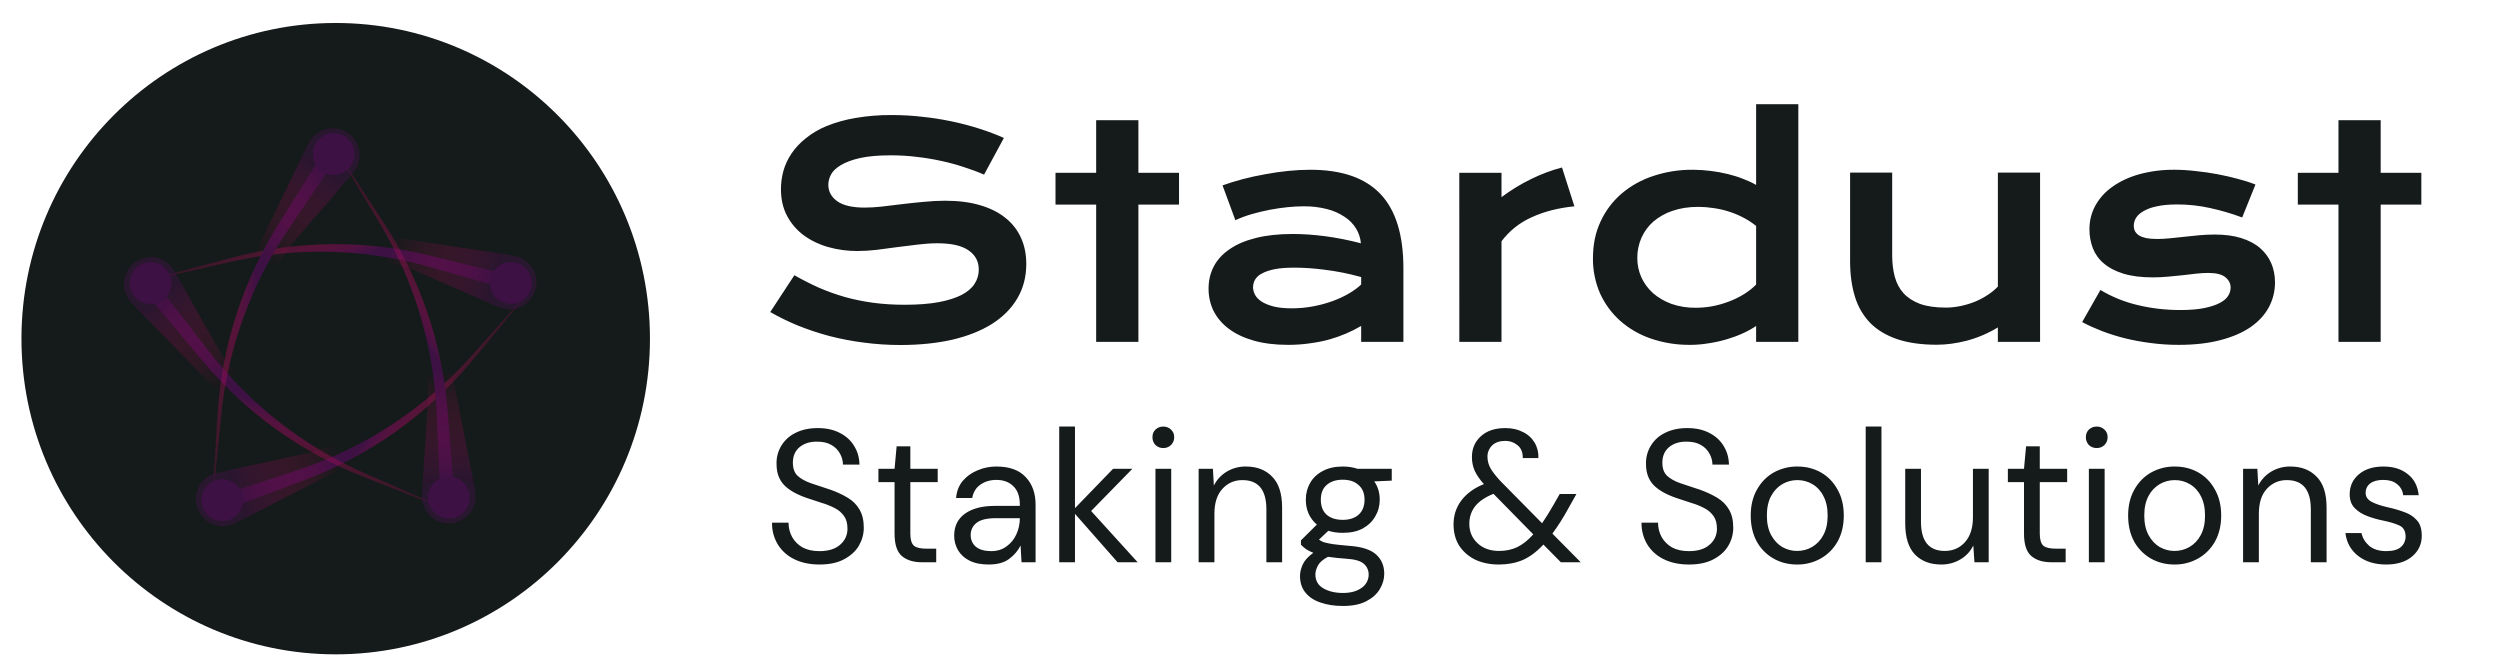 <svg width="103" height="27" viewBox="0 0 103 27" fill="none" xmlns="http://www.w3.org/2000/svg">
<g clip-path="url(#clip0_670_3976)">
<path d="M26.778 13.953C26.778 21.136 20.981 26.959 13.831 26.959C6.681 26.959 0.884 21.136 0.884 13.953C0.884 6.77 6.681 0.947 13.831 0.947C20.981 0.947 26.778 6.77 26.778 13.953Z" fill="#151A1A"/>
<path d="M22.003 11.779L19.487 14.825C17.64 17.064 15.232 18.778 12.508 19.793L8.699 21.211L8.742 20.534L12.29 19.358C15.033 18.447 17.488 16.834 19.409 14.682L22.003 11.779Z" fill="url(#paint0_linear_670_3976)"/>
<path d="M5.533 11.688L9.562 10.614C12.236 9.9 15.049 9.873 17.737 10.536L21.908 11.563L21.486 12.071L17.675 10.992C15.027 10.242 12.233 10.168 9.549 10.777L5.534 11.687L5.533 11.688Z" fill="url(#paint1_linear_670_3976)"/>
<path d="M22.063 11.923C22.14 11.639 22.1 11.336 21.953 11.081C21.807 10.825 21.565 10.638 21.28 10.56C21.019 10.49 19.155 10.236 17.197 9.922C14.717 9.526 11.739 9.662 11.65 9.994C11.562 10.323 14.571 10.29 16.928 11.077C18.748 11.856 20.248 12.547 20.706 12.71C20.847 12.748 20.994 12.757 21.139 12.738C21.283 12.719 21.423 12.671 21.549 12.598C21.675 12.525 21.785 12.428 21.873 12.312C21.962 12.197 22.026 12.065 22.063 11.924V11.923Z" fill="url(#paint2_linear_670_3976)" fill-opacity="0.5"/>
<path d="M21.909 11.662C21.909 12.139 21.524 12.525 21.05 12.525C20.937 12.524 20.825 12.502 20.721 12.458C20.616 12.414 20.521 12.351 20.442 12.271C20.362 12.191 20.299 12.095 20.256 11.991C20.213 11.887 20.191 11.775 20.191 11.662C20.191 11.185 20.576 10.799 21.05 10.799C21.524 10.799 21.909 11.186 21.909 11.662Z" fill="#3D1144"/>
<path d="M18.867 21.175L14.985 19.652C12.402 18.637 10.118 16.992 8.341 14.866L5.578 11.562L6.217 11.402L8.658 14.534C10.351 16.707 12.562 18.424 15.09 19.528L18.866 21.175L18.867 21.175Z" fill="url(#paint3_linear_670_3976)"/>
<path d="M5.531 10.83C5.299 11.013 5.15 11.28 5.114 11.573C5.079 11.865 5.161 12.16 5.342 12.393C5.508 12.606 6.848 13.935 8.225 15.365C9.971 17.18 12.433 18.868 12.703 18.656C12.97 18.446 10.544 16.656 9.13 14.606C8.142 12.884 7.355 11.427 7.086 11.02C6.997 10.905 6.886 10.809 6.759 10.737C6.633 10.665 6.493 10.619 6.348 10.601C6.204 10.584 6.057 10.595 5.917 10.634C5.776 10.673 5.645 10.74 5.531 10.83Z" fill="url(#paint4_linear_670_3976)" fill-opacity="0.5"/>
<path d="M7.062 11.662C7.062 12.139 6.677 12.524 6.203 12.524C6.09 12.524 5.978 12.501 5.873 12.457C5.769 12.414 5.674 12.35 5.594 12.27C5.515 12.19 5.452 12.095 5.409 11.99C5.366 11.886 5.344 11.774 5.345 11.661C5.345 11.184 5.729 10.798 6.203 10.798C6.678 10.798 7.062 11.185 7.062 11.661L7.062 11.662Z" fill="#3D1144"/>
<path d="M13.5 5.631L15.786 9.132C17.305 11.461 18.217 14.131 18.439 16.899L18.786 21.2L18.172 20.959L17.989 16.986C17.863 14.226 17.051 11.541 15.628 9.171L13.5 5.631Z" fill="url(#paint5_linear_670_3976)"/>
<path d="M18.581 21.56C18.875 21.535 19.147 21.393 19.337 21.168C19.527 20.943 19.619 20.652 19.594 20.359C19.571 20.088 19.179 18.239 18.811 16.283C18.344 13.804 17.209 11.034 16.868 11.062C16.53 11.091 17.578 13.925 17.638 16.419C17.523 18.403 17.384 20.055 17.385 20.543C17.436 21.156 17.971 21.611 18.581 21.56Z" fill="url(#paint6_linear_670_3976)" fill-opacity="0.5"/>
<path d="M19.354 20.498C19.354 20.974 18.968 21.361 18.495 21.361C18.381 21.36 18.269 21.338 18.165 21.294C18.06 21.251 17.966 21.187 17.886 21.107C17.806 21.027 17.743 20.932 17.7 20.827C17.657 20.723 17.635 20.611 17.636 20.498C17.636 20.021 18.02 19.636 18.495 19.636C18.969 19.636 19.354 20.021 19.354 20.498Z" fill="#3D1144"/>
<path d="M8.703 21.248L8.96 17.069C9.13 14.296 9.991 11.609 11.466 9.251L13.753 5.599L14.101 6.162L11.878 9.454C10.332 11.746 9.381 14.384 9.11 17.133L8.703 21.248Z" fill="url(#paint7_linear_670_3976)"/>
<path d="M14.301 5.455C14.178 5.376 14.041 5.323 13.897 5.299C13.753 5.274 13.606 5.277 13.464 5.31C13.322 5.342 13.188 5.402 13.069 5.486C12.95 5.57 12.849 5.677 12.772 5.8C12.628 6.029 11.831 7.742 10.951 9.526C9.837 11.787 9.08 14.684 9.369 14.868C9.655 15.05 10.52 12.153 11.968 10.127C13.251 8.614 14.353 7.381 14.645 6.99C14.802 6.74 14.854 6.439 14.79 6.151C14.725 5.864 14.55 5.614 14.301 5.455Z" fill="url(#paint8_linear_670_3976)" fill-opacity="0.5"/>
<path d="M14.607 6.346C14.607 6.823 14.222 7.209 13.748 7.209C13.635 7.208 13.523 7.186 13.418 7.142C13.314 7.098 13.219 7.035 13.139 6.955C13.06 6.875 12.996 6.78 12.954 6.675C12.911 6.571 12.889 6.459 12.889 6.346C12.889 5.87 13.274 5.484 13.748 5.484C14.222 5.484 14.607 5.87 14.607 6.346Z" fill="#3D1144"/>
<path d="M8.139 20.962C8.19 21.098 8.267 21.223 8.366 21.329C8.466 21.435 8.585 21.521 8.718 21.581C8.851 21.641 8.994 21.674 9.14 21.679C9.286 21.684 9.431 21.66 9.567 21.608C9.82 21.512 11.481 20.625 13.252 19.73C15.495 18.597 17.834 16.739 17.713 16.417C17.593 16.099 15.169 17.891 12.799 18.635C10.869 19.071 9.25 19.391 8.783 19.527C8.507 19.633 8.285 19.843 8.164 20.112C8.044 20.381 8.035 20.686 8.139 20.962Z" fill="url(#paint9_linear_670_3976)" fill-opacity="0.5"/>
<path d="M10.018 20.605C10.018 21.082 9.633 21.468 9.159 21.468C9.046 21.468 8.934 21.445 8.829 21.401C8.725 21.358 8.63 21.294 8.551 21.214C8.471 21.134 8.408 21.039 8.365 20.934C8.322 20.83 8.3 20.718 8.301 20.605C8.301 20.128 8.685 19.743 9.159 19.743C9.633 19.743 10.018 20.129 10.018 20.605Z" fill="#3D1144"/>
<path d="M33.764 23.258C33.367 23.258 33.022 23.185 32.728 23.041C32.448 22.908 32.212 22.698 32.048 22.435C31.884 22.163 31.801 21.851 31.808 21.534H32.488C32.488 21.747 32.537 21.943 32.635 22.124C32.733 22.3 32.875 22.443 33.061 22.552C33.251 22.655 33.485 22.707 33.764 22.707C34.13 22.707 34.413 22.619 34.614 22.442C34.815 22.267 34.916 22.046 34.916 21.783C34.916 21.565 34.869 21.392 34.776 21.263C34.679 21.124 34.549 21.012 34.397 20.936C34.225 20.846 34.043 20.773 33.856 20.719C33.655 20.657 33.444 20.587 33.222 20.51C32.806 20.364 32.496 20.186 32.296 19.974C32.095 19.756 31.994 19.474 31.994 19.128C31.983 18.858 32.052 18.592 32.192 18.361C32.333 18.13 32.538 17.946 32.782 17.831C33.04 17.702 33.344 17.637 33.694 17.637C34.039 17.637 34.338 17.701 34.59 17.831C34.848 17.959 35.047 18.138 35.186 18.366C35.33 18.594 35.405 18.853 35.41 19.142H34.73C34.73 18.992 34.691 18.845 34.614 18.7C34.534 18.547 34.41 18.42 34.259 18.335C34.103 18.242 33.908 18.196 33.671 18.196C33.377 18.191 33.135 18.266 32.944 18.42C32.759 18.576 32.666 18.79 32.666 19.064C32.666 19.298 32.731 19.477 32.859 19.601C32.993 19.725 33.178 19.829 33.416 19.911C33.653 19.989 33.926 20.079 34.235 20.183C34.493 20.276 34.725 20.385 34.931 20.51C35.137 20.634 35.297 20.794 35.41 20.991C35.528 21.188 35.588 21.439 35.588 21.744C35.588 22.003 35.52 22.249 35.387 22.481C35.253 22.71 35.049 22.896 34.776 23.041C34.508 23.186 34.171 23.258 33.764 23.258ZM37.985 23.165C37.634 23.165 37.358 23.079 37.157 22.909C36.956 22.737 36.856 22.429 36.856 21.985V19.865H36.191V19.314H36.856L36.941 18.39H37.506V19.314H38.633V19.865H37.506V21.985C37.506 22.228 37.554 22.393 37.652 22.482C37.751 22.565 37.923 22.605 38.17 22.605H38.572V23.165H37.985ZM40.734 23.258C40.414 23.258 40.15 23.204 39.938 23.095C39.741 23 39.577 22.848 39.466 22.66C39.364 22.48 39.311 22.277 39.312 22.07C39.312 21.676 39.461 21.374 39.76 21.161C40.059 20.949 40.466 20.843 40.981 20.843H42.017V20.797C42.017 20.46 41.929 20.206 41.754 20.036C41.579 19.86 41.345 19.772 41.051 19.772C40.799 19.772 40.58 19.836 40.394 19.966C40.214 20.09 40.101 20.273 40.054 20.517H39.39C39.415 20.238 39.507 20.002 39.667 19.81C39.833 19.619 40.036 19.474 40.278 19.376C40.522 19.272 40.785 19.219 41.051 19.221C41.587 19.221 41.989 19.365 42.257 19.655C42.53 19.94 42.666 20.321 42.666 20.797V23.165H42.087L42.048 22.474C41.941 22.691 41.781 22.877 41.569 23.033C41.363 23.183 41.085 23.258 40.735 23.258H40.734ZM40.835 22.707C41.082 22.707 41.293 22.643 41.468 22.512C41.648 22.384 41.785 22.215 41.877 22.008C41.971 21.8 42.017 21.583 42.017 21.356V21.349H41.036C40.654 21.349 40.384 21.415 40.224 21.55C40.15 21.608 40.091 21.683 40.051 21.767C40.011 21.852 39.991 21.945 39.992 22.039C39.992 22.241 40.064 22.404 40.208 22.528C40.358 22.647 40.567 22.707 40.835 22.707ZM43.64 23.165V17.574H44.289V20.936L45.859 19.314H46.654L44.954 21.053L46.871 23.164H46.044L44.289 21.17V23.165H43.64ZM47.929 18.46C47.87 18.461 47.81 18.451 47.755 18.43C47.699 18.408 47.648 18.376 47.605 18.335C47.522 18.247 47.478 18.13 47.481 18.009C47.481 17.885 47.522 17.781 47.605 17.699C47.648 17.658 47.699 17.626 47.755 17.604C47.81 17.583 47.87 17.573 47.929 17.574C48.053 17.574 48.159 17.616 48.246 17.699C48.334 17.781 48.377 17.885 48.377 18.009C48.377 18.138 48.334 18.247 48.246 18.335C48.204 18.376 48.154 18.407 48.1 18.429C48.046 18.45 47.988 18.461 47.929 18.46ZM47.605 23.165V19.314H48.254V23.164L47.605 23.165ZM49.384 23.165V19.314H49.972L50.011 20.004C50.134 19.761 50.312 19.57 50.544 19.43C50.782 19.289 51.055 19.216 51.332 19.221C51.785 19.221 52.146 19.36 52.414 19.64C52.687 19.914 52.823 20.339 52.823 20.913V23.165H52.175V20.983C52.175 20.181 51.845 19.78 51.186 19.78C50.856 19.78 50.58 19.901 50.359 20.145C50.143 20.382 50.034 20.724 50.034 21.17V23.165H49.384ZM55.322 21.953C55.106 21.953 54.907 21.925 54.727 21.868L54.341 22.233C54.398 22.275 54.467 22.311 54.549 22.342C54.637 22.368 54.76 22.393 54.92 22.419C55.08 22.441 55.304 22.464 55.593 22.489C56.108 22.525 56.476 22.645 56.698 22.847C56.919 23.048 57.031 23.312 57.031 23.638C57.031 23.861 56.969 24.073 56.845 24.275C56.726 24.477 56.541 24.642 56.289 24.772C56.041 24.901 55.721 24.966 55.33 24.966C54.985 24.966 54.678 24.919 54.41 24.826C54.143 24.738 53.934 24.601 53.784 24.415C53.635 24.234 53.56 24.003 53.56 23.724C53.56 23.579 53.599 23.421 53.676 23.25C53.753 23.085 53.898 22.927 54.109 22.776C54.007 22.736 53.909 22.686 53.815 22.629C53.738 22.573 53.666 22.51 53.599 22.443V22.264L54.255 21.612C53.952 21.353 53.8 21.011 53.8 20.587C53.8 20.334 53.859 20.103 53.977 19.896C54.096 19.689 54.268 19.526 54.495 19.407C54.722 19.283 54.998 19.221 55.322 19.221C55.544 19.221 55.745 19.251 55.925 19.314H57.34V19.802L56.62 19.834C56.771 20.052 56.845 20.302 56.845 20.587C56.845 20.84 56.783 21.071 56.659 21.278C56.541 21.485 56.368 21.651 56.142 21.775C55.919 21.894 55.647 21.953 55.322 21.953ZM55.322 21.418C55.595 21.418 55.812 21.348 55.971 21.208C56.136 21.063 56.219 20.856 56.219 20.587C56.219 20.323 56.136 20.122 55.971 19.981C55.812 19.836 55.596 19.764 55.322 19.764C55.044 19.764 54.823 19.836 54.658 19.981C54.498 20.121 54.418 20.323 54.418 20.587C54.418 20.856 54.498 21.063 54.658 21.208C54.823 21.348 55.044 21.418 55.322 21.418ZM54.194 23.662C54.194 23.92 54.302 24.112 54.518 24.237C54.735 24.365 55.005 24.43 55.33 24.43C55.65 24.43 55.904 24.36 56.096 24.221C56.188 24.16 56.263 24.077 56.314 23.979C56.366 23.881 56.392 23.772 56.389 23.662C56.389 23.579 56.371 23.497 56.336 23.422C56.301 23.347 56.251 23.281 56.188 23.227C56.054 23.108 55.807 23.038 55.446 23.018C55.2 23.001 54.955 22.975 54.712 22.94C54.5 23.054 54.362 23.175 54.295 23.305C54.227 23.439 54.194 23.558 54.194 23.662ZM61.757 23.258C61.385 23.258 61.058 23.191 60.775 23.056C60.508 22.927 60.281 22.728 60.118 22.482C59.963 22.233 59.886 21.94 59.886 21.604C59.886 21.237 59.991 20.91 60.202 20.626C60.419 20.336 60.731 20.108 61.138 19.943C60.984 19.782 60.856 19.599 60.759 19.399C60.681 19.22 60.642 19.027 60.643 18.832C60.643 18.485 60.764 18.201 61.006 17.978C61.254 17.75 61.591 17.637 62.019 17.637C62.297 17.637 62.539 17.691 62.745 17.8C62.947 17.895 63.114 18.048 63.227 18.239C63.34 18.43 63.393 18.65 63.379 18.871H62.738C62.743 18.638 62.671 18.462 62.522 18.343C62.377 18.224 62.21 18.164 62.019 18.164C61.787 18.164 61.606 18.226 61.478 18.35C61.414 18.411 61.364 18.485 61.331 18.567C61.297 18.648 61.281 18.736 61.284 18.824C61.284 18.99 61.328 19.15 61.416 19.306C61.509 19.461 61.646 19.635 61.825 19.826L63.534 21.558C63.684 21.34 63.845 21.079 64.02 20.773L64.26 20.354H64.948L64.608 20.96C64.415 21.316 64.198 21.658 63.959 21.985L65.126 23.165H64.307L63.588 22.435C63.315 22.73 63.031 22.942 62.738 23.072C62.444 23.196 62.118 23.258 61.757 23.258ZM60.536 21.581C60.536 21.902 60.648 22.168 60.875 22.381C61.102 22.593 61.398 22.699 61.764 22.699C62.037 22.699 62.284 22.647 62.506 22.544C62.733 22.435 62.954 22.259 63.171 22.016L61.532 20.346C61.192 20.481 60.939 20.651 60.775 20.859C60.615 21.066 60.536 21.306 60.536 21.581ZM69.586 23.258C69.189 23.258 68.844 23.185 68.55 23.041C68.27 22.908 68.034 22.698 67.87 22.435C67.707 22.163 67.624 21.851 67.631 21.534H68.311C68.311 21.747 68.36 21.943 68.458 22.124C68.556 22.3 68.698 22.443 68.883 22.552C69.074 22.655 69.308 22.707 69.586 22.707C69.952 22.707 70.235 22.619 70.436 22.442C70.637 22.267 70.738 22.046 70.738 21.783C70.738 21.565 70.691 21.392 70.599 21.263C70.502 21.124 70.371 21.012 70.22 20.936C70.047 20.846 69.866 20.773 69.679 20.719C69.478 20.657 69.267 20.587 69.045 20.51C68.628 20.364 68.319 20.186 68.118 19.974C67.917 19.756 67.816 19.474 67.816 19.128C67.805 18.858 67.874 18.591 68.015 18.361C68.155 18.13 68.36 17.946 68.605 17.831C68.862 17.702 69.166 17.637 69.517 17.637C69.862 17.637 70.16 17.701 70.413 17.831C70.671 17.959 70.869 18.138 71.009 18.366C71.152 18.594 71.227 18.853 71.233 19.142H70.553C70.551 18.988 70.511 18.836 70.436 18.7C70.356 18.547 70.233 18.42 70.081 18.335C69.926 18.242 69.73 18.196 69.493 18.196C69.2 18.191 68.957 18.266 68.767 18.42C68.581 18.576 68.489 18.79 68.489 19.064C68.489 19.298 68.553 19.477 68.682 19.601C68.816 19.725 69.001 19.829 69.238 19.911C69.475 19.989 69.748 20.079 70.058 20.183C70.316 20.276 70.547 20.385 70.753 20.51C70.959 20.634 71.119 20.794 71.233 20.991C71.351 21.188 71.41 21.439 71.41 21.744C71.41 22.003 71.343 22.249 71.209 22.481C71.076 22.71 70.871 22.896 70.599 23.041C70.331 23.186 69.993 23.258 69.586 23.258ZM74.039 23.258C73.678 23.258 73.354 23.175 73.065 23.01C72.776 22.844 72.538 22.602 72.378 22.311C72.213 22.006 72.13 21.648 72.13 21.239C72.13 20.83 72.215 20.476 72.385 20.175C72.555 19.87 72.784 19.634 73.073 19.469C73.373 19.302 73.711 19.216 74.055 19.221C74.415 19.221 74.74 19.304 75.029 19.469C75.317 19.634 75.544 19.87 75.709 20.175C75.879 20.476 75.964 20.83 75.964 21.239C75.964 21.648 75.879 22.005 75.709 22.311C75.539 22.611 75.307 22.844 75.013 23.01C74.716 23.178 74.38 23.263 74.039 23.258ZM74.039 22.699C74.261 22.699 74.467 22.645 74.657 22.536C74.855 22.42 75.016 22.25 75.121 22.046C75.24 21.829 75.299 21.56 75.299 21.239C75.299 20.918 75.24 20.649 75.121 20.432C75.02 20.228 74.862 20.058 74.665 19.943C74.48 19.835 74.269 19.779 74.055 19.78C73.833 19.78 73.627 19.834 73.436 19.943C73.246 20.052 73.091 20.215 72.972 20.432C72.854 20.649 72.795 20.918 72.795 21.239C72.795 21.56 72.854 21.829 72.972 22.046C73.091 22.264 73.243 22.427 73.428 22.536C73.62 22.645 73.823 22.699 74.039 22.699ZM76.867 23.165V17.574H77.516V23.164L76.867 23.165ZM79.979 23.258C79.525 23.258 79.165 23.121 78.897 22.847C78.629 22.567 78.495 22.14 78.495 21.565V19.314H79.144V21.495C79.144 22.298 79.472 22.699 80.126 22.699C80.461 22.699 80.736 22.58 80.953 22.341C81.174 22.098 81.285 21.754 81.285 21.309V19.314H81.934V23.164H81.347L81.3 22.474C81.182 22.717 81.004 22.909 80.767 23.048C80.529 23.19 80.256 23.262 79.979 23.258ZM84.518 23.165C84.167 23.165 83.891 23.079 83.691 22.909C83.49 22.737 83.389 22.429 83.389 21.985V19.865H82.724V19.314H83.389L83.474 18.39H84.039V19.314H85.167V19.865H84.039V21.985C84.039 22.228 84.088 22.393 84.185 22.482C84.284 22.565 84.456 22.605 84.703 22.605H85.105V23.165H84.518ZM86.386 18.46C86.326 18.461 86.267 18.451 86.211 18.43C86.155 18.408 86.105 18.376 86.061 18.335C85.979 18.247 85.935 18.13 85.938 18.009C85.938 17.885 85.979 17.781 86.061 17.699C86.105 17.658 86.155 17.626 86.211 17.604C86.267 17.583 86.326 17.573 86.386 17.574C86.445 17.573 86.503 17.584 86.557 17.605C86.612 17.627 86.661 17.658 86.703 17.699C86.79 17.781 86.834 17.885 86.834 18.009C86.834 18.138 86.79 18.247 86.703 18.335C86.661 18.376 86.612 18.408 86.557 18.429C86.503 18.45 86.445 18.461 86.386 18.46ZM86.061 23.165V19.314H86.711V23.164L86.061 23.165ZM89.588 23.258C89.227 23.258 88.903 23.175 88.614 23.01C88.325 22.844 88.087 22.602 87.927 22.311C87.761 22.006 87.679 21.648 87.679 21.239C87.679 20.83 87.764 20.476 87.934 20.175C88.104 19.87 88.333 19.634 88.622 19.469C88.921 19.302 89.26 19.216 89.604 19.221C89.964 19.221 90.289 19.304 90.578 19.469C90.866 19.634 91.092 19.87 91.258 20.175C91.428 20.476 91.513 20.83 91.513 21.239C91.513 21.648 91.428 22.005 91.258 22.311C91.087 22.611 90.855 22.844 90.562 23.01C90.265 23.177 89.929 23.263 89.588 23.258ZM89.588 22.699C89.81 22.699 90.016 22.645 90.206 22.536C90.404 22.42 90.565 22.25 90.67 22.046C90.789 21.829 90.847 21.56 90.847 21.239C90.847 20.918 90.789 20.649 90.67 20.432C90.569 20.228 90.411 20.058 90.214 19.943C90.029 19.835 89.818 19.779 89.604 19.78C89.382 19.78 89.175 19.834 88.985 19.943C88.787 20.059 88.626 20.228 88.521 20.432C88.403 20.649 88.344 20.918 88.344 21.239C88.344 21.56 88.403 21.829 88.521 22.046C88.64 22.264 88.792 22.427 88.977 22.536C89.168 22.645 89.372 22.699 89.588 22.699ZM92.415 23.165V19.314H93.003L93.041 20.004C93.165 19.761 93.343 19.57 93.575 19.43C93.813 19.289 94.086 19.216 94.363 19.221C94.816 19.221 95.177 19.36 95.445 19.64C95.719 19.914 95.855 20.339 95.855 20.913V23.165H95.206V20.983C95.206 20.181 94.876 19.78 94.216 19.78C93.886 19.78 93.611 19.901 93.389 20.145C93.172 20.382 93.065 20.724 93.065 21.17V23.165H92.415ZM98.307 23.258C97.848 23.258 97.467 23.142 97.163 22.909C96.859 22.675 96.681 22.36 96.63 21.961H97.294C97.335 22.163 97.442 22.339 97.611 22.489C97.786 22.634 98.021 22.706 98.315 22.706C98.588 22.706 98.789 22.65 98.918 22.536C98.978 22.484 99.027 22.419 99.06 22.347C99.093 22.275 99.111 22.196 99.111 22.116C99.111 21.884 99.026 21.729 98.856 21.651C98.691 21.573 98.456 21.503 98.153 21.441C97.942 21.398 97.735 21.338 97.534 21.262C97.34 21.192 97.163 21.081 97.016 20.936C96.877 20.792 96.807 20.603 96.807 20.369C96.807 20.033 96.931 19.759 97.179 19.546C97.431 19.329 97.771 19.221 98.199 19.221C98.606 19.221 98.938 19.324 99.195 19.531C99.458 19.733 99.611 20.023 99.651 20.401H99.01C99.002 20.311 98.975 20.224 98.931 20.145C98.887 20.066 98.827 19.997 98.755 19.943C98.616 19.828 98.428 19.772 98.191 19.772C97.959 19.772 97.778 19.821 97.65 19.919C97.59 19.965 97.543 20.023 97.51 20.091C97.478 20.158 97.463 20.232 97.465 20.307C97.465 20.463 97.544 20.584 97.704 20.672C97.869 20.76 98.091 20.835 98.369 20.898C98.606 20.949 98.83 21.014 99.041 21.092C99.257 21.164 99.433 21.276 99.567 21.426C99.706 21.57 99.776 21.783 99.776 22.063C99.781 22.409 99.649 22.696 99.382 22.924C99.119 23.146 98.76 23.258 98.307 23.258Z" fill="#151A1A"/>
<path d="M32.728 11.34C33.061 11.528 33.398 11.7 33.739 11.853C34.084 12.002 34.44 12.131 34.808 12.236C35.176 12.339 35.562 12.418 35.965 12.473C36.373 12.528 36.806 12.556 37.265 12.556C37.817 12.556 38.287 12.52 38.675 12.449C39.062 12.375 39.378 12.274 39.621 12.149C39.868 12.018 40.046 11.865 40.156 11.688C40.269 11.511 40.326 11.318 40.326 11.109C40.326 10.774 40.187 10.511 39.909 10.318C39.63 10.121 39.202 10.023 38.622 10.023C38.367 10.023 38.099 10.041 37.817 10.076C37.535 10.107 37.249 10.143 36.959 10.182C36.673 10.222 36.389 10.259 36.107 10.295C35.846 10.325 35.583 10.341 35.32 10.342C34.919 10.343 34.519 10.29 34.133 10.182C33.772 10.083 33.431 9.922 33.127 9.704C32.839 9.493 32.602 9.221 32.434 8.907C32.262 8.588 32.175 8.216 32.175 7.792C32.175 7.54 32.209 7.29 32.276 7.042C32.346 6.794 32.456 6.558 32.605 6.333C32.757 6.105 32.953 5.895 33.192 5.702C33.454 5.491 33.745 5.32 34.056 5.193C34.434 5.041 34.829 4.931 35.231 4.863C35.734 4.776 36.243 4.735 36.753 4.74C37.164 4.74 37.578 4.763 37.993 4.811C38.791 4.893 39.579 5.057 40.344 5.3C40.708 5.415 41.047 5.542 41.36 5.684L40.543 7.195C40.285 7.081 40.007 6.977 39.709 6.883C39.402 6.782 39.091 6.697 38.775 6.629C38.441 6.556 38.104 6.501 37.764 6.463C37.419 6.42 37.067 6.399 36.706 6.399C36.193 6.399 35.77 6.436 35.437 6.51C35.108 6.585 34.845 6.682 34.65 6.8C34.454 6.914 34.316 7.044 34.238 7.189C34.167 7.319 34.128 7.465 34.127 7.614C34.127 7.89 34.25 8.116 34.497 8.293C34.744 8.467 35.119 8.553 35.624 8.553C35.829 8.553 36.062 8.539 36.325 8.512C36.59 8.48 36.869 8.447 37.158 8.411C37.453 8.376 37.75 8.344 38.052 8.317C38.357 8.286 38.653 8.27 38.939 8.27C39.48 8.27 39.958 8.331 40.373 8.452C40.792 8.574 41.143 8.75 41.425 8.978C41.707 9.202 41.92 9.476 42.065 9.799C42.21 10.117 42.283 10.476 42.283 10.872C42.283 11.404 42.159 11.879 41.912 12.296C41.67 12.709 41.321 13.059 40.867 13.347C40.416 13.63 39.872 13.846 39.233 13.996C38.594 14.141 37.883 14.214 37.1 14.214C36.583 14.214 36.078 14.181 35.584 14.114C35.105 14.054 34.63 13.963 34.162 13.842C33.723 13.724 33.291 13.58 32.869 13.411C32.479 13.251 32.1 13.065 31.734 12.856L32.728 11.34ZM45.162 8.429H43.487V7.119H45.162V4.952H46.902V7.119H48.576V8.429H46.902V14.085H45.162V8.429ZM49.793 11.889C49.793 11.554 49.865 11.249 50.01 10.973C50.155 10.698 50.372 10.461 50.663 10.265C50.953 10.064 51.312 9.911 51.743 9.804C52.179 9.694 52.684 9.64 53.26 9.64C53.687 9.64 54.136 9.671 54.605 9.733C55.08 9.796 55.567 9.893 56.069 10.023C56.051 9.807 55.982 9.599 55.869 9.414C55.749 9.219 55.586 9.054 55.393 8.931C55.17 8.783 54.924 8.675 54.664 8.612C54.349 8.533 54.025 8.495 53.701 8.5C53.505 8.5 53.289 8.512 53.054 8.535C52.555 8.586 52.061 8.681 51.579 8.819C51.346 8.886 51.118 8.971 50.897 9.072L50.369 7.638C50.631 7.543 50.911 7.457 51.209 7.378C51.511 7.299 51.818 7.233 52.131 7.178C52.445 7.119 52.758 7.073 53.072 7.042C53.385 7.01 53.688 6.994 53.983 6.994C55.279 6.994 56.243 7.327 56.874 7.992C57.504 8.658 57.82 9.676 57.82 11.05V14.085H56.08V13.429C55.676 13.665 55.244 13.85 54.794 13.978C54.542 14.05 54.272 14.104 53.982 14.143C53.696 14.186 53.393 14.208 53.071 14.208C52.531 14.208 52.055 14.149 51.644 14.031C51.236 13.913 50.896 13.75 50.621 13.541C50.36 13.348 50.147 13.098 49.998 12.809C49.86 12.522 49.79 12.207 49.793 11.889ZM51.626 11.829C51.626 11.944 51.655 12.053 51.715 12.16C51.773 12.262 51.867 12.355 51.996 12.437C52.126 12.516 52.291 12.581 52.49 12.632C52.694 12.68 52.938 12.703 53.224 12.703C53.53 12.703 53.825 12.675 54.112 12.62C54.398 12.565 54.664 12.493 54.911 12.402C55.143 12.318 55.367 12.213 55.581 12.089C55.781 11.971 55.947 11.849 56.08 11.723V11.415C55.576 11.273 55.061 11.171 54.541 11.109C54.138 11.056 53.731 11.029 53.324 11.027C52.999 11.027 52.729 11.048 52.513 11.091C52.298 11.134 52.123 11.194 51.99 11.269C51.874 11.324 51.776 11.412 51.708 11.522C51.655 11.616 51.627 11.722 51.626 11.829ZM60.123 7.119H61.862V8.122C62.244 7.837 62.651 7.587 63.079 7.378C63.487 7.177 63.914 7.016 64.354 6.9L64.865 8.5C64.195 8.567 63.606 8.719 63.096 8.955C62.608 9.174 62.183 9.513 61.862 9.94V14.085H60.124L60.123 7.119ZM65.63 10.631C65.63 10.076 65.733 9.576 65.941 9.132C66.141 8.693 66.434 8.302 66.799 7.986C67.181 7.659 67.624 7.411 68.103 7.254C68.631 7.077 69.186 6.989 69.743 6.994C70.23 6.997 70.715 7.056 71.189 7.171C71.416 7.227 71.627 7.293 71.823 7.372C72.022 7.447 72.199 7.53 72.352 7.62V4.292H74.091V14.085H72.352V13.43C72.181 13.546 72 13.646 71.811 13.73C71.604 13.825 71.38 13.908 71.141 13.979C70.897 14.051 70.647 14.106 70.395 14.144C70.141 14.187 69.888 14.208 69.637 14.208C69.086 14.214 68.537 14.127 68.016 13.949C67.55 13.79 67.12 13.542 66.751 13.217C66.4 12.903 66.118 12.519 65.923 12.09C65.723 11.63 65.623 11.133 65.629 10.632L65.63 10.631ZM67.457 10.631C67.457 10.91 67.512 11.174 67.622 11.422C67.735 11.67 67.896 11.889 68.103 12.077C68.315 12.262 68.568 12.41 68.862 12.52C69.183 12.63 69.521 12.684 69.861 12.68C70.096 12.68 70.33 12.658 70.565 12.614C70.796 12.569 71.022 12.504 71.241 12.42C71.454 12.34 71.659 12.239 71.852 12.119C72.044 12 72.211 11.869 72.352 11.723V9.308C72.179 9.169 71.992 9.048 71.793 8.948C71.413 8.754 71.001 8.626 70.577 8.57C70.377 8.539 70.175 8.524 69.972 8.523C69.573 8.523 69.216 8.578 68.903 8.688C68.614 8.783 68.346 8.934 68.115 9.132C67.906 9.316 67.74 9.544 67.627 9.799C67.512 10.061 67.454 10.345 67.457 10.631ZM76.224 7.112H77.958V10.512C77.958 10.836 77.993 11.131 78.064 11.398C78.134 11.662 78.254 11.888 78.422 12.077C78.594 12.266 78.822 12.413 79.103 12.52C79.39 12.622 79.744 12.673 80.167 12.673C80.368 12.673 80.569 12.652 80.773 12.609C80.98 12.566 81.178 12.506 81.366 12.431C81.549 12.355 81.724 12.263 81.889 12.154C82.044 12.056 82.186 11.939 82.312 11.806V7.112H84.051V14.084H82.312V13.489C81.912 13.733 81.479 13.918 81.025 14.038C80.594 14.148 80.185 14.203 79.797 14.203C79.162 14.203 78.618 14.126 78.163 13.973C77.713 13.819 77.343 13.597 77.053 13.306C76.761 13 76.545 12.63 76.424 12.225C76.291 11.796 76.224 11.309 76.224 10.761V7.113V7.112ZM86.537 11.947C87.018 12.235 87.542 12.446 88.088 12.573C88.653 12.707 89.23 12.773 89.822 12.773C90.222 12.773 90.555 12.746 90.821 12.691C91.088 12.636 91.301 12.565 91.462 12.478C91.622 12.393 91.736 12.294 91.802 12.184C91.866 12.083 91.901 11.966 91.902 11.847C91.902 11.682 91.83 11.539 91.685 11.422C91.544 11.304 91.309 11.245 90.98 11.245C90.827 11.245 90.663 11.255 90.486 11.274C90.31 11.294 90.124 11.315 89.928 11.339C89.736 11.359 89.534 11.379 89.322 11.398C89.112 11.418 88.9 11.428 88.688 11.428C88.218 11.428 87.816 11.377 87.484 11.274C87.154 11.172 86.886 11.033 86.679 10.855C86.478 10.687 86.322 10.472 86.226 10.229C86.131 9.979 86.083 9.713 86.085 9.444C86.085 9.09 86.167 8.764 86.332 8.464C86.504 8.156 86.746 7.891 87.037 7.691C87.342 7.471 87.711 7.299 88.142 7.178C88.615 7.05 89.103 6.989 89.593 6.994C89.871 6.994 90.161 7.012 90.463 7.048C90.768 7.079 91.068 7.122 91.362 7.178C91.656 7.233 91.937 7.298 92.208 7.372C92.478 7.444 92.717 7.52 92.925 7.603L92.378 8.96C91.946 8.798 91.502 8.668 91.05 8.57C90.605 8.471 90.15 8.422 89.693 8.423C89.368 8.423 89.092 8.449 88.864 8.5C88.673 8.535 88.488 8.601 88.318 8.695C88.177 8.774 88.073 8.866 88.007 8.972C87.945 9.069 87.912 9.182 87.912 9.297C87.912 9.379 87.928 9.454 87.959 9.521C87.999 9.592 88.055 9.653 88.124 9.698C88.202 9.746 88.302 9.783 88.424 9.81C88.549 9.834 88.702 9.846 88.882 9.846C89.047 9.846 89.221 9.836 89.405 9.817C89.589 9.796 89.781 9.777 89.981 9.757C90.181 9.733 90.386 9.712 90.598 9.693C90.813 9.673 91.032 9.663 91.256 9.663C91.671 9.663 92.034 9.712 92.343 9.81C92.656 9.909 92.915 10.046 93.119 10.224C93.322 10.401 93.475 10.61 93.577 10.849C93.679 11.089 93.73 11.351 93.73 11.634C93.73 12 93.645 12.341 93.477 12.656C93.308 12.971 93.058 13.244 92.725 13.476C92.392 13.704 91.977 13.884 91.479 14.013C90.986 14.143 90.414 14.208 89.763 14.208C89.376 14.209 88.989 14.184 88.606 14.132C88.248 14.087 87.892 14.022 87.542 13.936C87.205 13.851 86.888 13.75 86.59 13.636C86.296 13.521 86.028 13.4 85.785 13.269L86.537 11.947ZM96.345 8.429H94.67V7.119H96.345V4.952H98.084V7.119H99.759V8.429H98.084V14.085H96.345V8.429Z" fill="#151A1A"/>
</g>
<defs>
<linearGradient id="paint0_linear_670_3976" x1="9.192" y1="20.794" x2="13.686" y2="24" gradientUnits="userSpaceOnUse">
<stop offset="0.578" stop-color="#3D1144"/>
<stop offset="1" stop-color="#E70C62" stop-opacity="0"/>
</linearGradient>
<linearGradient id="paint1_linear_670_3976" x1="21.263" y1="11.619" x2="19.542" y2="6.575" gradientUnits="userSpaceOnUse">
<stop offset="0.578" stop-color="#3D1144"/>
<stop offset="1" stop-color="#E70C62" stop-opacity="0"/>
</linearGradient>
<linearGradient id="paint2_linear_670_3976" x1="22.01" y1="11.952" x2="15.271" y2="10.032" gradientUnits="userSpaceOnUse">
<stop offset="0.234" stop-color="#3D1144"/>
<stop offset="0.885" stop-color="#E70C62" stop-opacity="0"/>
</linearGradient>
<linearGradient id="paint3_linear_670_3976" x1="6.132" y1="11.899" x2="4.529" y2="16.983" gradientUnits="userSpaceOnUse">
<stop offset="0.578" stop-color="#3D1144"/>
<stop offset="1" stop-color="#E70C62" stop-opacity="0"/>
</linearGradient>
<linearGradient id="paint4_linear_670_3976" x1="5.591" y1="10.84" x2="9.842" y2="16.432" gradientUnits="userSpaceOnUse">
<stop offset="0.234" stop-color="#3D1144"/>
<stop offset="0.885" stop-color="#E70C62" stop-opacity="0"/>
</linearGradient>
<linearGradient id="paint5_linear_670_3976" x1="18.529" y1="20.603" x2="22.773" y2="17.401" gradientUnits="userSpaceOnUse">
<stop offset="0.578" stop-color="#3D1144"/>
<stop offset="1" stop-color="#E70C62" stop-opacity="0"/>
</linearGradient>
<linearGradient id="paint6_linear_670_3976" x1="18.537" y1="21.519" x2="18.069" y2="14.498" gradientUnits="userSpaceOnUse">
<stop offset="0.234" stop-color="#3D1144"/>
<stop offset="0.885" stop-color="#E70C62" stop-opacity="0"/>
</linearGradient>
<linearGradient id="paint7_linear_670_3976" x1="13.603" y1="6.232" x2="8.295" y2="6.266" gradientUnits="userSpaceOnUse">
<stop offset="0.578" stop-color="#3D1144"/>
<stop offset="1" stop-color="#E70C62" stop-opacity="0"/>
</linearGradient>
<linearGradient id="paint8_linear_670_3976" x1="14.311" y1="5.514" x2="10.444" y2="11.381" gradientUnits="userSpaceOnUse">
<stop offset="0.234" stop-color="#3D1144"/>
<stop offset="0.885" stop-color="#E70C62" stop-opacity="0"/>
</linearGradient>
<linearGradient id="paint9_linear_670_3976" x1="8.166" y1="20.907" x2="14.764" y2="18.546" gradientUnits="userSpaceOnUse">
<stop offset="0.234" stop-color="#3D1144"/>
<stop offset="0.885" stop-color="#E70C62" stop-opacity="0"/>
</linearGradient>
<clipPath id="clip0_670_3976">
<rect width="102.19" height="26.012" fill="white" transform="translate(0.778 0.947)"/>
</clipPath>
</defs>
</svg>
